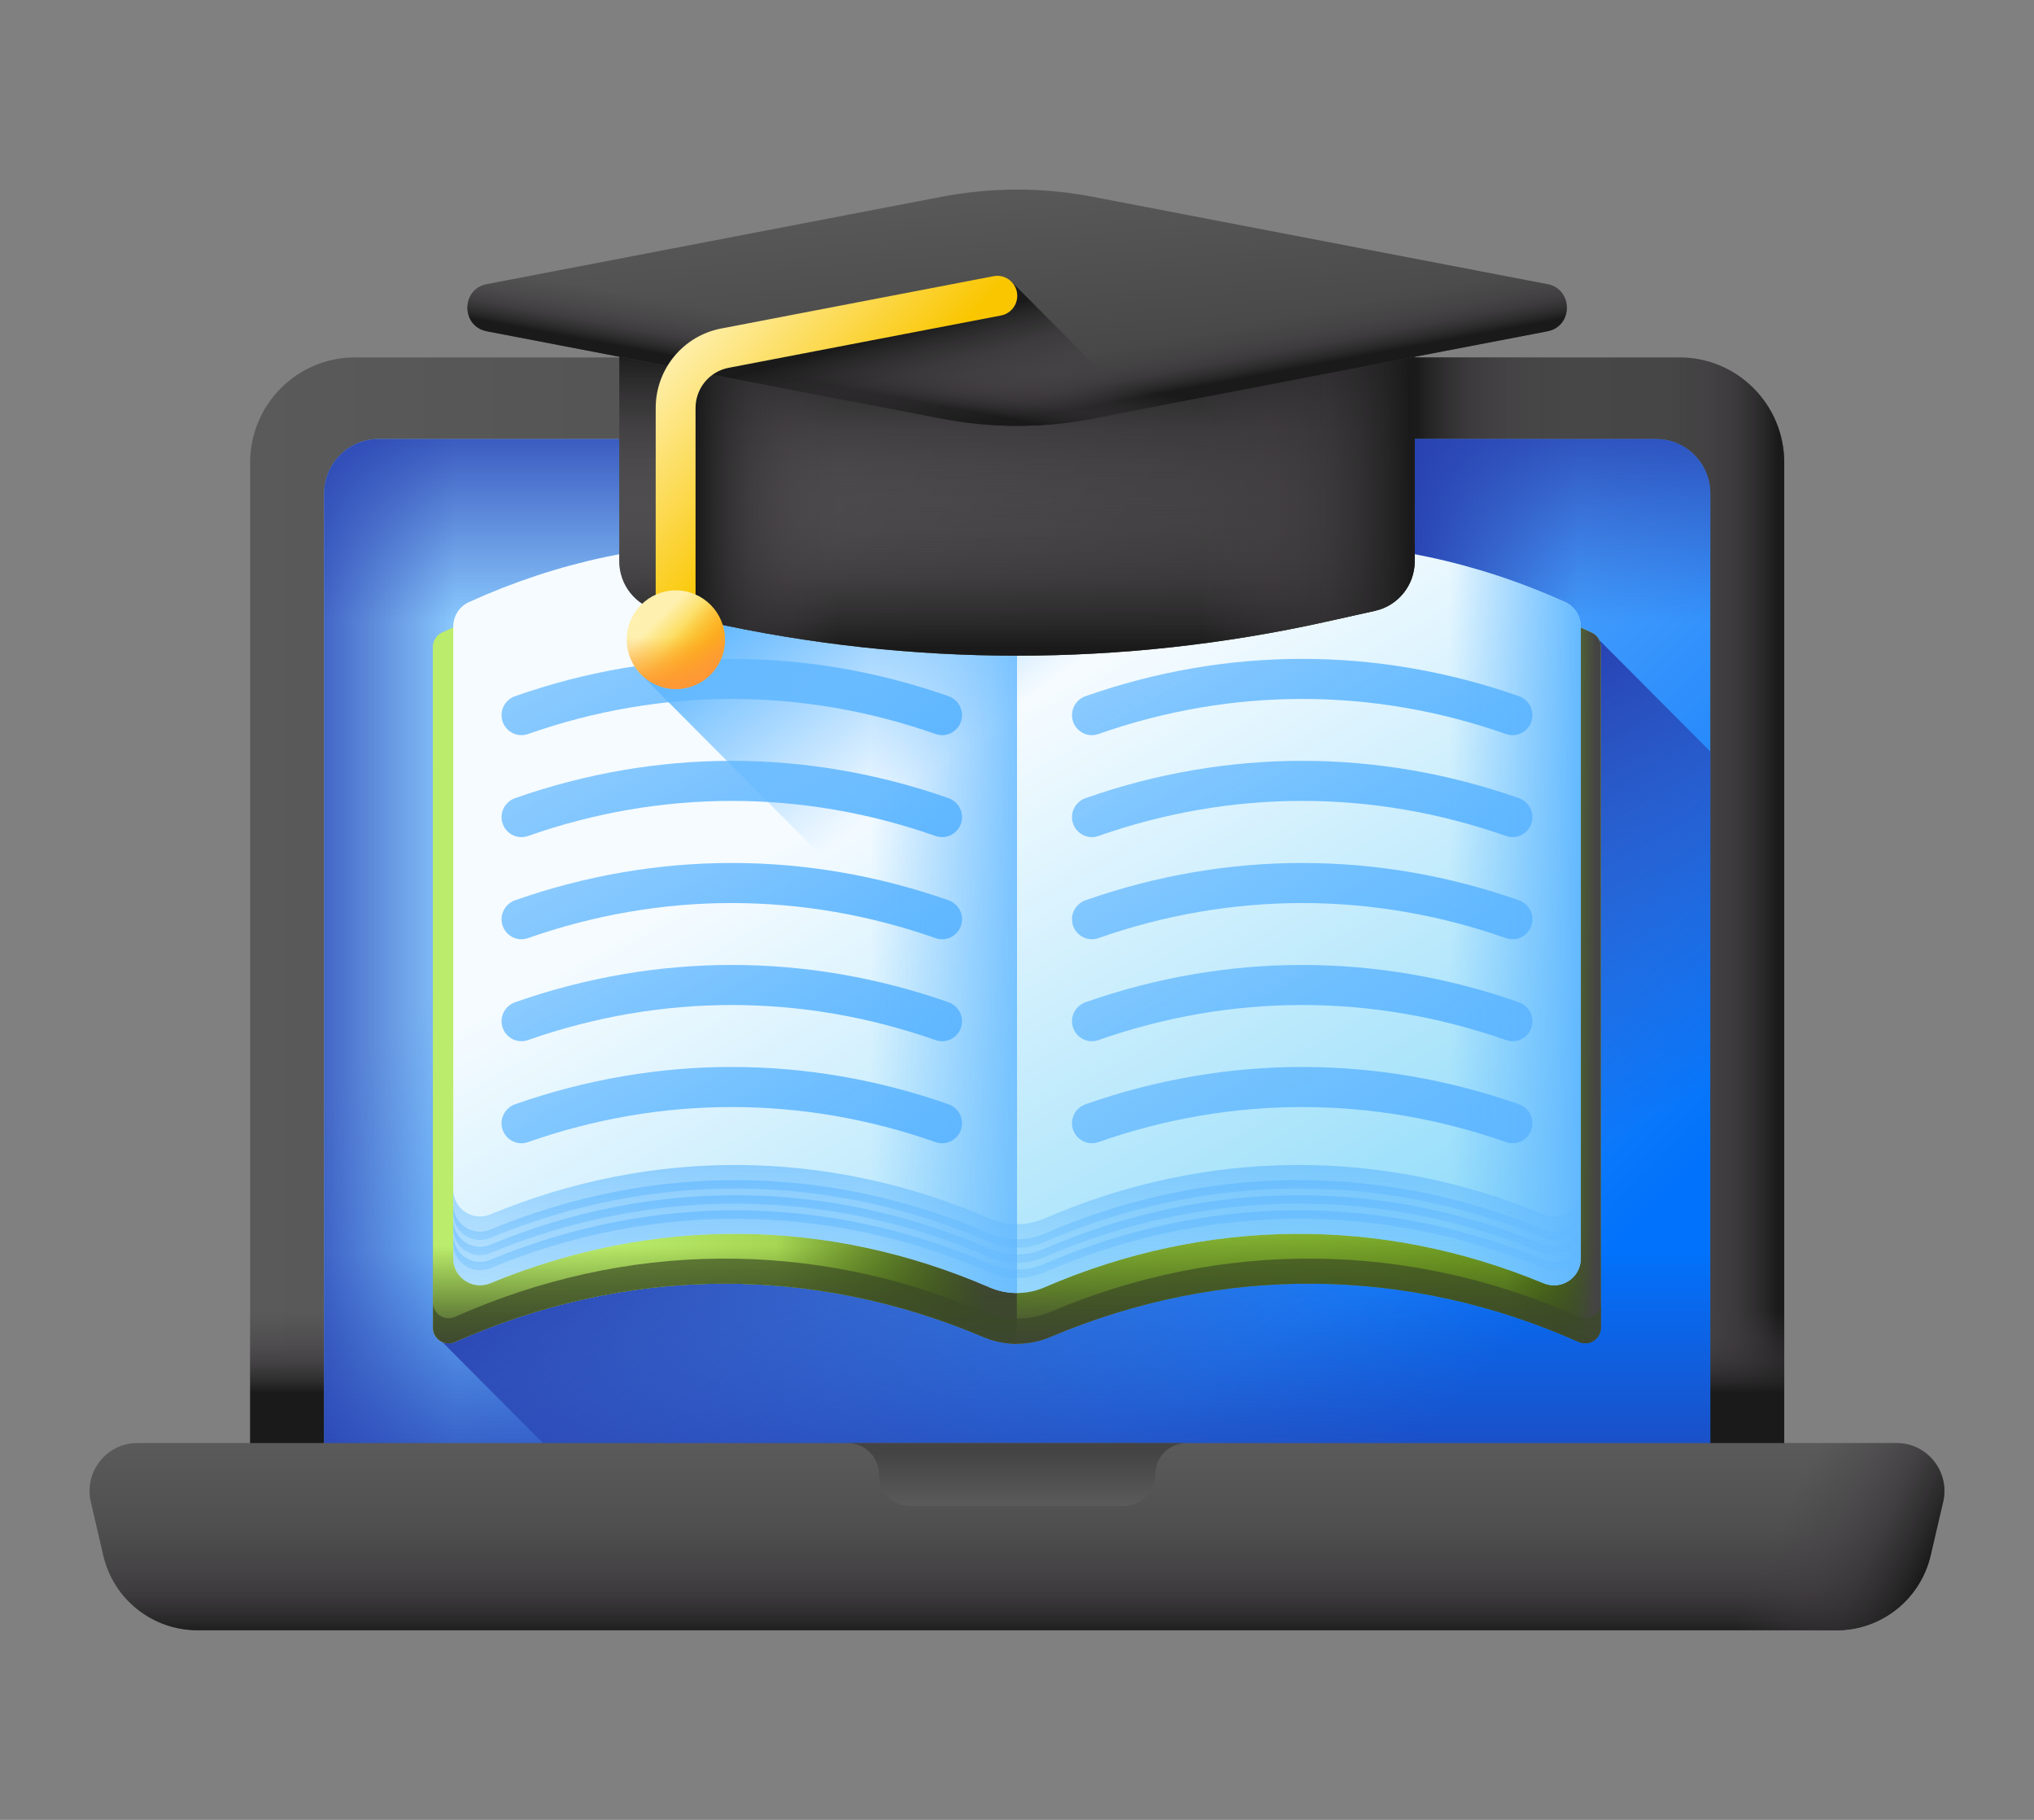 <svg width="76" height="68" viewBox="0 0 76 68" fill="none" xmlns="http://www.w3.org/2000/svg">
<rect x="0" y="0" width="76" height="68" fill="#808080" stroke="none"/>
<path d="M66.666 55.818H9.346V17.286C9.346 15.115 11.099 13.355 13.261 13.355H62.751C64.913 13.355 66.666 15.115 66.666 17.286V55.818Z" fill="url(#paint0_linear_38_9573)"/>
<path d="M62.753 13.355H46.252V55.818H66.668V17.286C66.669 15.115 64.915 13.355 62.753 13.355Z" fill="url(#paint1_linear_38_9573)"/>
<path d="M62.753 13.355H49.836V32.524H66.668V17.286C66.668 15.115 64.915 13.355 62.753 13.355Z" fill="url(#paint2_linear_38_9573)"/>
<path d="M9.346 36.872H66.666V55.818H9.346V36.872Z" fill="url(#paint3_linear_38_9573)"/>
<path d="M63.905 18.441V55.817H12.113V18.441C12.113 17.317 13.022 16.406 14.14 16.406H35.418C35.771 16.406 36.097 16.579 36.316 16.857C36.711 17.359 37.323 17.681 38.009 17.681C38.695 17.681 39.307 17.359 39.702 16.857C39.921 16.579 40.247 16.406 40.6 16.406H61.878C62.996 16.406 63.905 17.317 63.905 18.441Z" fill="url(#paint4_linear_38_9573)"/>
<path d="M33.606 16.406H14.14C13.021 16.406 12.113 17.317 12.113 18.441V55.818H33.606V16.406Z" fill="url(#paint5_linear_38_9573)"/>
<path d="M12.113 36.873H63.905V55.818H12.113V36.873Z" fill="url(#paint6_linear_38_9573)"/>
<path d="M63.909 28.085L59.79 23.95L36.963 29.523L16.473 50.092L22.177 55.819H63.909V28.085Z" fill="url(#paint7_linear_38_9573)"/>
<path d="M63.905 18.441V34.189H12.113V18.441C12.113 17.317 13.022 16.406 14.14 16.406H35.418C35.771 16.406 36.097 16.579 36.316 16.857C36.711 17.359 37.323 17.681 38.009 17.681C38.695 17.681 39.307 17.359 39.702 16.857C39.921 16.579 40.247 16.406 40.6 16.406H61.878C62.996 16.406 63.905 17.317 63.905 18.441Z" fill="url(#paint8_linear_38_9573)"/>
<path d="M63.9 18.441C63.9 17.317 62.992 16.406 61.873 16.406H49.832V32.523H63.9V18.441Z" fill="url(#paint9_linear_38_9573)"/>
<path d="M38.009 16.465C38.534 16.465 38.96 16.038 38.96 15.511C38.96 14.984 38.534 14.557 38.009 14.557C37.484 14.557 37.059 14.984 37.059 15.511C37.059 16.038 37.484 16.465 38.009 16.465Z" fill="url(#paint10_linear_38_9573)"/>
<path d="M68.625 60.916H7.375C5.698 60.916 4.242 59.757 3.859 58.118L3.394 56.123C3.131 54.996 3.982 53.919 5.134 53.919H70.865C72.017 53.919 72.869 54.996 72.606 56.123L72.14 58.118C71.758 59.757 70.302 60.916 68.625 60.916Z" fill="url(#paint11_linear_38_9573)"/>
<path d="M3.346 55.749C3.349 55.871 3.362 55.994 3.391 56.118L3.857 58.114C4.239 59.753 5.695 60.912 7.372 60.912H68.622C70.299 60.912 71.755 59.753 72.137 58.114L72.603 56.118C72.632 55.994 72.645 55.871 72.648 55.749H3.346Z" fill="url(#paint12_linear_38_9573)"/>
<path d="M70.864 53.919H57.051V60.916H68.623C70.3 60.916 71.756 59.757 72.138 58.118L72.604 56.123C72.867 54.996 72.016 53.919 70.864 53.919Z" fill="url(#paint13_linear_38_9573)"/>
<path d="M31.676 53.92C32.32 53.923 32.842 54.449 32.842 55.096C32.842 55.746 33.366 56.273 34.014 56.273H41.995C42.643 56.273 43.167 55.746 43.167 55.096C43.167 54.449 43.689 53.923 44.333 53.92H31.676Z" fill="url(#paint14_linear_38_9573)"/>
<path d="M59.48 23.642C52.54 20.39 44.913 20.444 37.996 23.801C31.079 20.444 23.453 20.39 16.513 23.642C16.309 23.738 16.18 23.945 16.18 24.171V49.606C16.18 50.028 16.612 50.313 16.996 50.142C23.389 47.3 30.332 47.238 36.749 49.955C37.546 50.292 38.447 50.292 39.244 49.955C45.661 47.238 52.604 47.3 58.997 50.142C59.381 50.313 59.813 50.028 59.813 49.606V24.171C59.813 23.945 59.684 23.738 59.48 23.642Z" fill="url(#paint15_linear_38_9573)"/>
<path d="M59.48 23.642C52.54 20.39 44.913 20.444 37.996 23.801C31.079 20.444 23.453 20.39 16.513 23.642C16.309 23.738 16.18 23.945 16.18 24.171V49.606C16.18 50.028 16.612 50.313 16.996 50.142C23.389 47.3 30.332 47.238 36.749 49.955C37.546 50.292 38.447 50.292 39.244 49.955C45.661 47.238 52.604 47.3 58.997 50.142C59.381 50.313 59.813 50.028 59.813 49.606V24.171C59.813 23.945 59.684 23.738 59.48 23.642Z" fill="url(#paint16_linear_38_9573)"/>
<path d="M59.482 23.642C56.894 22.43 54.21 21.677 51.504 21.384V48.105C54.042 48.38 56.56 49.058 58.998 50.142C59.383 50.313 59.815 50.028 59.815 49.606V24.171C59.815 23.945 59.686 23.738 59.482 23.642Z" fill="url(#paint17_linear_38_9573)"/>
<path d="M37.996 23.801C31.079 20.444 23.453 20.39 16.513 23.642C16.309 23.738 16.18 23.945 16.18 24.171V49.606C16.18 50.028 16.612 50.313 16.996 50.142C23.389 47.3 30.332 47.238 36.749 49.955C37.147 50.124 37.572 50.208 37.996 50.208V23.801Z" fill="url(#paint18_linear_38_9573)"/>
<path d="M37.996 23.801C31.079 20.444 23.453 20.39 16.513 23.642C16.309 23.738 16.18 23.945 16.18 24.171V49.606C16.18 50.028 16.612 50.313 16.996 50.142C23.389 47.3 30.332 47.238 36.749 49.955C37.147 50.124 37.572 50.208 37.996 50.208V23.801Z" fill="url(#paint19_linear_38_9573)"/>
<path d="M37.996 23.801C31.079 20.444 23.453 20.39 16.513 23.642C16.309 23.738 16.18 23.945 16.18 24.171V49.606C16.18 50.028 16.612 50.313 16.996 50.142C23.389 47.3 30.332 47.238 36.749 49.955C37.147 50.124 37.572 50.208 37.996 50.208V23.801Z" fill="url(#paint20_linear_38_9573)"/>
<path d="M58.997 49.206C52.604 46.364 45.661 46.303 39.244 49.019C38.447 49.357 37.546 49.357 36.749 49.019C30.332 46.303 23.389 46.364 16.996 49.206C16.612 49.377 16.18 49.092 16.18 48.67V49.607C16.18 50.029 16.612 50.314 16.996 50.144C23.389 47.301 30.332 47.24 36.749 49.956C37.546 50.294 38.447 50.294 39.244 49.956C45.661 47.24 52.604 47.301 58.997 50.144C59.381 50.314 59.813 50.029 59.813 49.607V48.67C59.813 49.092 59.381 49.377 58.997 49.206Z" fill="url(#paint21_linear_38_9573)"/>
<path d="M58.478 22.498C51.848 19.482 44.59 19.574 37.999 22.774C31.409 19.574 24.151 19.482 17.521 22.498C17.164 22.661 16.936 23.019 16.936 23.413V47.023C16.936 47.74 17.661 48.222 18.321 47.949C24.387 45.436 30.927 45.487 36.972 48.101C37.629 48.385 38.37 48.385 39.026 48.101C45.072 45.487 51.612 45.436 57.677 47.949C58.337 48.222 59.063 47.74 59.063 47.023V23.413C59.063 23.019 58.835 22.661 58.478 22.498Z" fill="url(#paint22_linear_38_9573)"/>
<path d="M19.725 27.428C24.711 25.677 29.981 25.68 34.962 27.428C35.444 27.597 35.947 27.233 35.947 26.721V26.721C35.947 26.401 35.743 26.118 35.442 26.013C30.148 24.156 24.546 24.153 19.245 26.013C18.944 26.118 18.74 26.401 18.74 26.721C18.74 27.233 19.243 27.597 19.725 27.428Z" fill="url(#paint23_linear_38_9573)"/>
<path d="M19.725 31.238C24.711 29.487 29.981 29.49 34.962 31.238C35.444 31.407 35.947 31.043 35.947 30.531V30.531C35.947 30.211 35.743 29.929 35.442 29.823C30.148 27.966 24.546 27.963 19.245 29.823C18.944 29.928 18.74 30.211 18.74 30.531C18.74 31.043 19.243 31.407 19.725 31.238Z" fill="url(#paint24_linear_38_9573)"/>
<path d="M19.725 35.054C24.711 33.304 29.981 33.307 34.962 35.055C35.444 35.224 35.947 34.86 35.947 34.348V34.347C35.947 34.027 35.743 33.745 35.442 33.639C30.148 31.782 24.546 31.78 19.245 33.639C18.944 33.745 18.74 34.027 18.74 34.347C18.74 34.859 19.243 35.223 19.725 35.054Z" fill="url(#paint25_linear_38_9573)"/>
<path d="M19.725 38.864C24.711 37.114 29.981 37.117 34.962 38.865C35.444 39.034 35.947 38.67 35.947 38.158V38.157C35.947 37.837 35.743 37.555 35.442 37.449C30.148 35.593 24.546 35.59 19.245 37.449C18.944 37.555 18.74 37.837 18.74 38.157C18.74 38.669 19.243 39.033 19.725 38.864Z" fill="url(#paint26_linear_38_9573)"/>
<path d="M19.725 42.676C24.711 40.926 29.981 40.929 34.962 42.677C35.444 42.846 35.947 42.482 35.947 41.97V41.969C35.947 41.649 35.743 41.367 35.442 41.261C30.148 39.404 24.546 39.402 19.245 41.261C18.944 41.367 18.74 41.649 18.74 41.969C18.74 42.481 19.243 42.846 19.725 42.676Z" fill="url(#paint27_linear_38_9573)"/>
<path d="M41.039 27.428C46.025 25.677 51.296 25.68 56.277 27.428C56.758 27.597 57.261 27.233 57.261 26.721V26.721C57.261 26.401 57.057 26.118 56.756 26.013C51.462 24.156 45.86 24.153 40.559 26.013C40.258 26.118 40.055 26.401 40.055 26.721C40.055 27.233 40.558 27.597 41.039 27.428Z" fill="url(#paint28_linear_38_9573)"/>
<path d="M41.039 31.238C46.025 29.487 51.296 29.49 56.277 31.238C56.758 31.407 57.261 31.043 57.261 30.531V30.531C57.261 30.211 57.057 29.929 56.756 29.823C51.462 27.966 45.86 27.963 40.559 29.823C40.258 29.928 40.055 30.211 40.055 30.531C40.055 31.043 40.558 31.407 41.039 31.238Z" fill="url(#paint29_linear_38_9573)"/>
<path d="M41.039 35.054C46.025 33.304 51.296 33.307 56.277 35.055C56.758 35.224 57.261 34.86 57.261 34.348V34.347C57.261 34.027 57.057 33.745 56.756 33.639C51.462 31.782 45.86 31.78 40.559 33.639C40.258 33.745 40.055 34.027 40.055 34.347C40.055 34.859 40.558 35.223 41.039 35.054Z" fill="url(#paint30_linear_38_9573)"/>
<path d="M41.039 38.864C46.025 37.114 51.296 37.117 56.277 38.865C56.758 39.034 57.261 38.67 57.261 38.158V38.157C57.261 37.837 57.057 37.555 56.756 37.449C51.462 35.593 45.86 35.59 40.559 37.449C40.258 37.555 40.055 37.837 40.055 38.157C40.055 38.669 40.558 39.033 41.039 38.864Z" fill="url(#paint31_linear_38_9573)"/>
<path d="M41.039 42.676C46.025 40.926 51.296 40.929 56.277 42.677C56.758 42.846 57.261 42.482 57.261 41.97V41.969C57.261 41.649 57.057 41.367 56.756 41.261C51.462 39.404 45.86 39.402 40.559 41.261C40.258 41.367 40.055 41.649 40.055 41.969C40.055 42.481 40.558 42.846 41.039 42.676Z" fill="url(#paint32_linear_38_9573)"/>
<path d="M58.484 22.503C56.607 21.648 54.679 21.044 52.73 20.689V46.488C54.403 46.793 56.06 47.28 57.683 47.953C58.343 48.227 59.069 47.744 59.069 47.027V23.416C59.069 23.023 58.841 22.665 58.484 22.503Z" fill="url(#paint33_linear_38_9573)"/>
<path d="M38.002 22.775C31.411 19.575 24.153 19.483 17.523 22.499C17.166 22.662 16.938 23.02 16.938 23.413V47.024C16.938 47.741 17.663 48.223 18.323 47.95C24.389 45.437 30.929 45.488 36.974 48.102C37.303 48.244 37.652 48.315 38.001 48.315V22.775H38.002Z" fill="url(#paint34_linear_38_9573)"/>
<path d="M57.677 47.072C51.612 44.559 45.072 44.609 39.026 47.223C38.37 47.507 37.629 47.507 36.972 47.223C30.927 44.609 24.387 44.559 18.321 47.072C17.661 47.345 16.936 46.863 16.936 46.145V47.024C16.936 47.741 17.661 48.223 18.321 47.95C24.387 45.437 30.927 45.488 36.972 48.102C37.629 48.385 38.37 48.385 39.026 48.102C45.072 45.488 51.612 45.437 57.677 47.95C58.337 48.223 59.063 47.741 59.063 47.024V46.145C59.063 46.863 58.338 47.345 57.677 47.072Z" fill="url(#paint35_linear_38_9573)"/>
<path d="M57.677 46.508C51.612 43.995 45.072 44.045 39.026 46.659C38.37 46.943 37.629 46.943 36.972 46.659C30.927 44.045 24.387 43.995 18.321 46.508C17.661 46.781 16.936 46.299 16.936 45.581V46.46C16.936 47.177 17.661 47.659 18.321 47.386C24.387 44.873 30.927 44.924 36.972 47.538C37.629 47.822 38.37 47.822 39.026 47.538C45.072 44.924 51.612 44.873 57.677 47.386C58.337 47.659 59.063 47.177 59.063 46.46V45.581C59.063 46.298 58.338 46.781 57.677 46.508Z" fill="url(#paint36_linear_38_9573)"/>
<path d="M57.677 45.943C51.612 43.43 45.072 43.481 39.026 46.095C38.37 46.379 37.629 46.379 36.972 46.095C30.927 43.481 24.387 43.43 18.321 45.943C17.661 46.217 16.936 45.734 16.936 45.017V45.895C16.936 46.612 17.661 47.095 18.321 46.821C24.387 44.308 30.927 44.359 36.972 46.973C37.629 47.257 38.37 47.257 39.026 46.973C45.072 44.359 51.612 44.308 57.677 46.821C58.337 47.095 59.063 46.612 59.063 45.895V45.017C59.063 45.734 58.338 46.217 57.677 45.943Z" fill="url(#paint37_linear_38_9573)"/>
<path d="M57.677 45.377C51.612 42.864 45.072 42.915 39.026 45.529C38.37 45.813 37.629 45.813 36.972 45.529C30.927 42.915 24.387 42.864 18.321 45.377C17.661 45.651 16.936 45.168 16.936 44.451V45.329C16.936 46.046 17.661 46.529 18.321 46.255C24.387 43.742 30.927 43.793 36.972 46.407C37.629 46.691 38.37 46.691 39.026 46.407C45.072 43.793 51.612 43.742 57.677 46.255C58.337 46.529 59.063 46.047 59.063 45.329V44.451C59.063 45.168 58.338 45.651 57.677 45.377Z" fill="url(#paint38_linear_38_9573)"/>
<path d="M58.476 22.497C51.846 19.481 44.588 19.573 37.997 22.772C33.991 20.827 29.738 20.033 25.53 20.385V23.617L23.949 25.204L45.03 46.367C49.263 45.724 53.578 46.25 57.675 47.947C58.336 48.221 59.061 47.739 59.061 47.021V23.411C59.061 23.018 58.833 22.659 58.476 22.497Z" fill="url(#paint39_linear_38_9573)"/>
<path d="M51.377 22.823L49.563 23.227C41.947 24.924 34.052 24.924 26.436 23.227L24.622 22.823C23.755 22.63 23.139 21.859 23.139 20.967V10.919H52.86V20.967C52.86 21.859 52.244 22.63 51.377 22.823Z" fill="url(#paint40_linear_38_9573)"/>
<path d="M51.377 22.823L49.563 23.227C41.947 24.924 34.052 24.924 26.436 23.227L24.622 22.823C23.755 22.63 23.139 21.859 23.139 20.967V10.919H52.86V20.967C52.86 21.859 52.244 22.63 51.377 22.823Z" fill="url(#paint41_linear_38_9573)"/>
<path d="M51.377 22.823L49.563 23.227C41.947 24.924 34.052 24.924 26.436 23.227L24.622 22.823C23.755 22.63 23.139 21.859 23.139 20.967V10.919H52.86V20.967C52.86 21.859 52.244 22.63 51.377 22.823Z" fill="url(#paint42_linear_38_9573)"/>
<path d="M38.949 10.919H25.439V23.006L26.436 23.227C30.555 24.145 34.755 24.565 38.949 24.49V10.919Z" fill="url(#paint43_linear_38_9573)"/>
<path d="M38.002 24.5C41.88 24.5 45.757 24.076 49.566 23.227L51.379 22.823C52.246 22.63 52.863 21.859 52.863 20.967V10.919H38.002V24.5Z" fill="url(#paint44_linear_38_9573)"/>
<path d="M35.188 7.352L18.191 10.616C17.223 10.802 17.223 12.193 18.191 12.379L35.188 15.643C37.049 16.001 38.96 16.001 40.822 15.643L57.818 12.379C58.786 12.193 58.786 10.802 57.818 10.616L40.822 7.352C38.96 6.994 37.049 6.994 35.188 7.352Z" fill="url(#paint45_linear_38_9573)"/>
<path d="M35.188 7.352L18.191 10.616C17.223 10.802 17.223 12.193 18.191 12.379L35.188 15.643C37.049 16.001 38.96 16.001 40.822 15.643L57.818 12.379C58.786 12.193 58.786 10.802 57.818 10.616L40.822 7.352C38.96 6.994 37.049 6.994 35.188 7.352Z" fill="url(#paint46_linear_38_9573)"/>
<path d="M40.822 7.352L57.818 10.616C58.786 10.802 58.786 12.193 57.818 12.379L40.822 15.643C38.96 16.001 37.049 16.001 35.188 15.643L18.191 12.379C17.223 12.193 17.223 10.802 18.191 10.616L35.188 7.352C37.049 6.994 38.96 6.994 40.822 7.352Z" fill="url(#paint47_linear_38_9573)"/>
<path d="M37.756 10.488L25.014 13.566L25.034 13.69L35.185 15.639C37.046 15.997 38.958 15.997 40.819 15.639L42.555 15.306L37.756 10.488Z" fill="url(#paint48_linear_38_9573)"/>
<path d="M25.244 23.895C24.833 23.895 24.5 23.56 24.5 23.147V15.244C24.5 13.794 25.526 12.547 26.946 12.275L37.125 10.32C37.529 10.242 37.919 10.508 37.996 10.913C38.073 11.319 37.809 11.71 37.405 11.788L27.226 13.743C26.508 13.881 25.989 14.511 25.989 15.244V23.147C25.989 23.56 25.656 23.895 25.244 23.895Z" fill="url(#paint49_linear_38_9573)"/>
<path d="M25.252 25.74C26.265 25.74 27.086 24.916 27.086 23.899C27.086 22.883 26.265 22.059 25.252 22.059C24.239 22.059 23.418 22.883 23.418 23.899C23.418 24.916 24.239 25.74 25.252 25.74Z" fill="url(#paint50_linear_38_9573)"/>
<path d="M23.418 23.903C23.418 24.92 24.239 25.744 25.252 25.744C26.265 25.744 27.086 24.92 27.086 23.903C27.086 23.683 27.047 23.472 26.977 23.276H23.527C23.457 23.472 23.418 23.683 23.418 23.903Z" fill="url(#paint51_linear_38_9573)"/>
<path d="M23.956 25.204C24.672 25.923 25.834 25.923 26.55 25.204C27.266 24.485 27.266 23.32 26.55 22.601C26.395 22.445 26.219 22.323 26.031 22.235L23.592 24.683C23.68 24.872 23.801 25.048 23.956 25.204Z" fill="url(#paint52_linear_38_9573)"/>
<defs>
<linearGradient id="paint0_linear_38_9573" x1="9.346" y1="34.587" x2="66.666" y2="34.587" gradientUnits="userSpaceOnUse">
<stop stop-color="#5A5A5A"/>
<stop offset="1" stop-color="#444444"/>
</linearGradient>
<linearGradient id="paint1_linear_38_9573" x1="62.166" y1="34.587" x2="66.426" y2="34.587" gradientUnits="userSpaceOnUse">
<stop stop-color="#433F43" stop-opacity="0"/>
<stop offset="0.344" stop-color="#403C40" stop-opacity="0.344"/>
<stop offset="0.622" stop-color="#363336" stop-opacity="0.622"/>
<stop offset="0.876" stop-color="#252425" stop-opacity="0.876"/>
<stop offset="1" stop-color="#1A1A1A"/>
</linearGradient>
<linearGradient id="paint2_linear_38_9573" x1="58.521" y1="22.939" x2="52.924" y2="22.939" gradientUnits="userSpaceOnUse">
<stop stop-color="#433F43" stop-opacity="0"/>
<stop offset="0.344" stop-color="#403C40" stop-opacity="0.344"/>
<stop offset="0.622" stop-color="#363336" stop-opacity="0.622"/>
<stop offset="0.876" stop-color="#252425" stop-opacity="0.876"/>
<stop offset="1" stop-color="#1A1A1A"/>
</linearGradient>
<linearGradient id="paint3_linear_38_9573" x1="38.006" y1="48.956" x2="38.006" y2="52.039" gradientUnits="userSpaceOnUse">
<stop stop-color="#433F43" stop-opacity="0"/>
<stop offset="0.344" stop-color="#403C40" stop-opacity="0.344"/>
<stop offset="0.622" stop-color="#363336" stop-opacity="0.622"/>
<stop offset="0.876" stop-color="#252425" stop-opacity="0.876"/>
<stop offset="1" stop-color="#1A1A1A"/>
</linearGradient>
<linearGradient id="paint4_linear_38_9573" x1="27.166" y1="25.823" x2="54.162" y2="52.714" gradientUnits="userSpaceOnUse">
<stop stop-color="#8AC9FE"/>
<stop offset="1" stop-color="#0172FB"/>
</linearGradient>
<linearGradient id="paint5_linear_38_9573" x1="17.005" y1="36.112" x2="10.188" y2="36.112" gradientUnits="userSpaceOnUse">
<stop stop-color="#2740B0" stop-opacity="0"/>
<stop offset="1" stop-color="#2740B0"/>
</linearGradient>
<linearGradient id="paint6_linear_38_9573" x1="38.009" y1="46.777" x2="38.009" y2="57.401" gradientUnits="userSpaceOnUse">
<stop stop-color="#2740B0" stop-opacity="0"/>
<stop offset="1" stop-color="#2740B0"/>
</linearGradient>
<linearGradient id="paint7_linear_38_9573" x1="46.669" y1="50.543" x2="38.127" y2="35.556" gradientUnits="userSpaceOnUse">
<stop stop-color="#2740B0" stop-opacity="0"/>
<stop offset="1" stop-color="#2740B0"/>
</linearGradient>
<linearGradient id="paint8_linear_38_9573" x1="38.009" y1="23.236" x2="38.009" y2="14.652" gradientUnits="userSpaceOnUse">
<stop stop-color="#2740B0" stop-opacity="0"/>
<stop offset="1" stop-color="#2740B0"/>
</linearGradient>
<linearGradient id="paint9_linear_38_9573" x1="58.999" y1="24.465" x2="52.335" y2="24.465" gradientUnits="userSpaceOnUse">
<stop stop-color="#2740B0" stop-opacity="0"/>
<stop offset="1" stop-color="#2740B0"/>
</linearGradient>
<linearGradient id="paint10_linear_38_9573" x1="35.074" y1="12.565" x2="38.773" y2="16.251" gradientUnits="userSpaceOnUse">
<stop stop-color="#433F43" stop-opacity="0"/>
<stop offset="0.344" stop-color="#403C40" stop-opacity="0.344"/>
<stop offset="0.622" stop-color="#363336" stop-opacity="0.622"/>
<stop offset="0.876" stop-color="#252425" stop-opacity="0.876"/>
<stop offset="1" stop-color="#1A1A1A"/>
</linearGradient>
<linearGradient id="paint11_linear_38_9573" x1="38" y1="54.078" x2="38" y2="60.15" gradientUnits="userSpaceOnUse">
<stop stop-color="#5A5A5A"/>
<stop offset="1" stop-color="#444444"/>
</linearGradient>
<linearGradient id="paint12_linear_38_9573" x1="37.997" y1="57.109" x2="37.997" y2="61.062" gradientUnits="userSpaceOnUse">
<stop stop-color="#433F43" stop-opacity="0"/>
<stop offset="0.344" stop-color="#403C40" stop-opacity="0.344"/>
<stop offset="0.622" stop-color="#363336" stop-opacity="0.622"/>
<stop offset="0.876" stop-color="#252425" stop-opacity="0.876"/>
<stop offset="1" stop-color="#1A1A1A"/>
</linearGradient>
<linearGradient id="paint13_linear_38_9573" x1="65.905" y1="58.23" x2="71.059" y2="60.604" gradientUnits="userSpaceOnUse">
<stop stop-color="#433F43" stop-opacity="0"/>
<stop offset="0.344" stop-color="#403C40" stop-opacity="0.344"/>
<stop offset="0.622" stop-color="#363336" stop-opacity="0.622"/>
<stop offset="0.876" stop-color="#252425" stop-opacity="0.876"/>
<stop offset="1" stop-color="#1A1A1A"/>
</linearGradient>
<linearGradient id="paint14_linear_38_9573" x1="38.005" y1="56.209" x2="38.005" y2="54.267" gradientUnits="userSpaceOnUse">
<stop stop-color="#5A5A5A"/>
<stop offset="1" stop-color="#444444"/>
</linearGradient>
<linearGradient id="paint15_linear_38_9573" x1="28.354" y1="20.633" x2="48.792" y2="54.821" gradientUnits="userSpaceOnUse">
<stop stop-color="#BBEC6C"/>
<stop offset="0.197" stop-color="#B5E665"/>
<stop offset="0.48" stop-color="#A5D552"/>
<stop offset="0.812" stop-color="#8ABB33"/>
<stop offset="1" stop-color="#78A91F"/>
</linearGradient>
<linearGradient id="paint16_linear_38_9573" x1="37.996" y1="45.698" x2="37.996" y2="50.076" gradientUnits="userSpaceOnUse">
<stop stop-color="#334C0F" stop-opacity="0"/>
<stop offset="0.32" stop-color="#344C12" stop-opacity="0.32"/>
<stop offset="0.565" stop-color="#374A1C" stop-opacity="0.565"/>
<stop offset="0.786" stop-color="#3C482C" stop-opacity="0.786"/>
<stop offset="0.991" stop-color="#444443" stop-opacity="0.991"/>
<stop offset="1" stop-color="#444444"/>
</linearGradient>
<linearGradient id="paint17_linear_38_9573" x1="56.265" y1="35.788" x2="59.624" y2="35.788" gradientUnits="userSpaceOnUse">
<stop stop-color="#334C0F" stop-opacity="0"/>
<stop offset="0.32" stop-color="#344C12" stop-opacity="0.32"/>
<stop offset="0.565" stop-color="#374A1C" stop-opacity="0.565"/>
<stop offset="0.786" stop-color="#3C482C" stop-opacity="0.786"/>
<stop offset="0.991" stop-color="#444443" stop-opacity="0.991"/>
<stop offset="1" stop-color="#444444"/>
</linearGradient>
<linearGradient id="paint18_linear_38_9573" x1="20.923" y1="35.725" x2="38.08" y2="35.725" gradientUnits="userSpaceOnUse">
<stop stop-color="#BBEC6C"/>
<stop offset="0.197" stop-color="#B5E665"/>
<stop offset="0.48" stop-color="#A5D552"/>
<stop offset="0.812" stop-color="#8ABB33"/>
<stop offset="1" stop-color="#78A91F"/>
</linearGradient>
<linearGradient id="paint19_linear_38_9573" x1="29.038" y1="35.725" x2="36.844" y2="35.725" gradientUnits="userSpaceOnUse">
<stop stop-color="#334C0F" stop-opacity="0"/>
<stop offset="0.32" stop-color="#344C12" stop-opacity="0.32"/>
<stop offset="0.565" stop-color="#374A1C" stop-opacity="0.565"/>
<stop offset="0.786" stop-color="#3C482C" stop-opacity="0.786"/>
<stop offset="0.991" stop-color="#444443" stop-opacity="0.991"/>
<stop offset="1" stop-color="#444444"/>
</linearGradient>
<linearGradient id="paint20_linear_38_9573" x1="27.088" y1="46.575" x2="27.088" y2="50.477" gradientUnits="userSpaceOnUse">
<stop stop-color="#334C0F" stop-opacity="0"/>
<stop offset="0.32" stop-color="#344C12" stop-opacity="0.32"/>
<stop offset="0.565" stop-color="#374A1C" stop-opacity="0.565"/>
<stop offset="0.786" stop-color="#3C482C" stop-opacity="0.786"/>
<stop offset="0.991" stop-color="#444443" stop-opacity="0.991"/>
<stop offset="1" stop-color="#444444"/>
</linearGradient>
<linearGradient id="paint21_linear_38_9573" x1="37.997" y1="29.576" x2="37.997" y2="56.319" gradientUnits="userSpaceOnUse">
<stop stop-color="#334C0F" stop-opacity="0"/>
<stop offset="0.32" stop-color="#344C12" stop-opacity="0.32"/>
<stop offset="0.565" stop-color="#374A1C" stop-opacity="0.565"/>
<stop offset="0.786" stop-color="#3C482C" stop-opacity="0.786"/>
<stop offset="0.991" stop-color="#444443" stop-opacity="0.991"/>
<stop offset="1" stop-color="#444444"/>
</linearGradient>
<linearGradient id="paint22_linear_38_9573" x1="34.338" y1="28.711" x2="47.005" y2="51.047" gradientUnits="userSpaceOnUse">
<stop stop-color="#F5FBFF"/>
<stop offset="1" stop-color="#91DCFA"/>
</linearGradient>
<linearGradient id="paint23_linear_38_9573" x1="14.571" y1="3.409" x2="29.52" y2="30.485" gradientUnits="userSpaceOnUse">
<stop stop-color="#60B7FF" stop-opacity="0"/>
<stop offset="1" stop-color="#60B7FF"/>
</linearGradient>
<linearGradient id="paint24_linear_38_9573" x1="14.571" y1="7.219" x2="29.52" y2="34.295" gradientUnits="userSpaceOnUse">
<stop stop-color="#60B7FF" stop-opacity="0"/>
<stop offset="1" stop-color="#60B7FF"/>
</linearGradient>
<linearGradient id="paint25_linear_38_9573" x1="14.571" y1="11.036" x2="29.52" y2="38.111" gradientUnits="userSpaceOnUse">
<stop stop-color="#60B7FF" stop-opacity="0"/>
<stop offset="1" stop-color="#60B7FF"/>
</linearGradient>
<linearGradient id="paint26_linear_38_9573" x1="14.571" y1="14.845" x2="29.52" y2="41.921" gradientUnits="userSpaceOnUse">
<stop stop-color="#60B7FF" stop-opacity="0"/>
<stop offset="1" stop-color="#60B7FF"/>
</linearGradient>
<linearGradient id="paint27_linear_38_9573" x1="14.571" y1="18.658" x2="29.52" y2="45.733" gradientUnits="userSpaceOnUse">
<stop stop-color="#60B7FF" stop-opacity="0"/>
<stop offset="1" stop-color="#60B7FF"/>
</linearGradient>
<linearGradient id="paint28_linear_38_9573" x1="35.885" y1="3.409" x2="50.835" y2="30.485" gradientUnits="userSpaceOnUse">
<stop stop-color="#60B7FF" stop-opacity="0"/>
<stop offset="1" stop-color="#60B7FF"/>
</linearGradient>
<linearGradient id="paint29_linear_38_9573" x1="35.885" y1="7.219" x2="50.835" y2="34.295" gradientUnits="userSpaceOnUse">
<stop stop-color="#60B7FF" stop-opacity="0"/>
<stop offset="1" stop-color="#60B7FF"/>
</linearGradient>
<linearGradient id="paint30_linear_38_9573" x1="35.885" y1="11.036" x2="50.835" y2="38.111" gradientUnits="userSpaceOnUse">
<stop stop-color="#60B7FF" stop-opacity="0"/>
<stop offset="1" stop-color="#60B7FF"/>
</linearGradient>
<linearGradient id="paint31_linear_38_9573" x1="35.885" y1="14.845" x2="50.835" y2="41.921" gradientUnits="userSpaceOnUse">
<stop stop-color="#60B7FF" stop-opacity="0"/>
<stop offset="1" stop-color="#60B7FF"/>
</linearGradient>
<linearGradient id="paint32_linear_38_9573" x1="35.885" y1="18.658" x2="50.835" y2="45.733" gradientUnits="userSpaceOnUse">
<stop stop-color="#60B7FF" stop-opacity="0"/>
<stop offset="1" stop-color="#60B7FF"/>
</linearGradient>
<linearGradient id="paint33_linear_38_9573" x1="54.151" y1="34.36" x2="59.291" y2="34.36" gradientUnits="userSpaceOnUse">
<stop stop-color="#60B7FF" stop-opacity="0"/>
<stop offset="1" stop-color="#60B7FF"/>
</linearGradient>
<linearGradient id="paint34_linear_38_9573" x1="32.508" y1="34.309" x2="39.391" y2="34.309" gradientUnits="userSpaceOnUse">
<stop stop-color="#60B7FF" stop-opacity="0"/>
<stop offset="1" stop-color="#60B7FF"/>
</linearGradient>
<linearGradient id="paint35_linear_38_9573" x1="37.999" y1="51.011" x2="37.999" y2="41.549" gradientUnits="userSpaceOnUse">
<stop stop-color="#60B7FF" stop-opacity="0"/>
<stop offset="1" stop-color="#60B7FF"/>
</linearGradient>
<linearGradient id="paint36_linear_38_9573" x1="37.999" y1="50.447" x2="37.999" y2="40.985" gradientUnits="userSpaceOnUse">
<stop stop-color="#60B7FF" stop-opacity="0"/>
<stop offset="1" stop-color="#60B7FF"/>
</linearGradient>
<linearGradient id="paint37_linear_38_9573" x1="37.999" y1="49.882" x2="37.999" y2="40.421" gradientUnits="userSpaceOnUse">
<stop stop-color="#60B7FF" stop-opacity="0"/>
<stop offset="1" stop-color="#60B7FF"/>
</linearGradient>
<linearGradient id="paint38_linear_38_9573" x1="37.999" y1="49.316" x2="37.999" y2="39.855" gradientUnits="userSpaceOnUse">
<stop stop-color="#60B7FF" stop-opacity="0"/>
<stop offset="1" stop-color="#60B7FF"/>
</linearGradient>
<linearGradient id="paint39_linear_38_9573" x1="41.307" y1="23.875" x2="35.585" y2="16.34" gradientUnits="userSpaceOnUse">
<stop stop-color="#60B7FF" stop-opacity="0"/>
<stop offset="1" stop-color="#60B7FF"/>
</linearGradient>
<linearGradient id="paint40_linear_38_9573" x1="30.558" y1="11.294" x2="44.876" y2="21.123" gradientUnits="userSpaceOnUse">
<stop stop-color="#5A5A5A"/>
<stop offset="1" stop-color="#444444"/>
</linearGradient>
<linearGradient id="paint41_linear_38_9573" x1="38" y1="17.216" x2="38" y2="24.194" gradientUnits="userSpaceOnUse">
<stop stop-color="#433F43" stop-opacity="0"/>
<stop offset="0.344" stop-color="#403C40" stop-opacity="0.344"/>
<stop offset="0.622" stop-color="#363336" stop-opacity="0.622"/>
<stop offset="0.876" stop-color="#252425" stop-opacity="0.876"/>
<stop offset="1" stop-color="#1A1A1A"/>
</linearGradient>
<linearGradient id="paint42_linear_38_9573" x1="38" y1="21.091" x2="38" y2="13.147" gradientUnits="userSpaceOnUse">
<stop stop-color="#433F43" stop-opacity="0"/>
<stop offset="0.344" stop-color="#403C40" stop-opacity="0.344"/>
<stop offset="0.622" stop-color="#363336" stop-opacity="0.622"/>
<stop offset="0.876" stop-color="#252425" stop-opacity="0.876"/>
<stop offset="1" stop-color="#1A1A1A"/>
</linearGradient>
<linearGradient id="paint43_linear_38_9573" x1="31.358" y1="17.709" x2="26.017" y2="17.709" gradientUnits="userSpaceOnUse">
<stop stop-color="#433F43" stop-opacity="0"/>
<stop offset="0.344" stop-color="#403C40" stop-opacity="0.344"/>
<stop offset="0.622" stop-color="#363336" stop-opacity="0.622"/>
<stop offset="0.876" stop-color="#252425" stop-opacity="0.876"/>
<stop offset="1" stop-color="#1A1A1A"/>
</linearGradient>
<linearGradient id="paint44_linear_38_9573" x1="44.839" y1="17.709" x2="52.659" y2="17.709" gradientUnits="userSpaceOnUse">
<stop stop-color="#433F43" stop-opacity="0"/>
<stop offset="0.344" stop-color="#403C40" stop-opacity="0.344"/>
<stop offset="0.622" stop-color="#363336" stop-opacity="0.622"/>
<stop offset="0.876" stop-color="#252425" stop-opacity="0.876"/>
<stop offset="1" stop-color="#1A1A1A"/>
</linearGradient>
<linearGradient id="paint45_linear_38_9573" x1="37.601" y1="6.559" x2="38.28" y2="14.805" gradientUnits="userSpaceOnUse">
<stop stop-color="#5A5A5A"/>
<stop offset="1" stop-color="#444444"/>
</linearGradient>
<linearGradient id="paint46_linear_38_9573" x1="38.4" y1="13.632" x2="38.762" y2="15.569" gradientUnits="userSpaceOnUse">
<stop stop-color="#433F43" stop-opacity="0"/>
<stop offset="0.344" stop-color="#403C40" stop-opacity="0.344"/>
<stop offset="0.622" stop-color="#363336" stop-opacity="0.622"/>
<stop offset="0.876" stop-color="#252425" stop-opacity="0.876"/>
<stop offset="1" stop-color="#1A1A1A"/>
</linearGradient>
<linearGradient id="paint47_linear_38_9573" x1="37.609" y1="13.632" x2="37.247" y2="15.569" gradientUnits="userSpaceOnUse">
<stop stop-color="#433F43" stop-opacity="0"/>
<stop offset="0.344" stop-color="#403C40" stop-opacity="0.344"/>
<stop offset="0.622" stop-color="#363336" stop-opacity="0.622"/>
<stop offset="0.876" stop-color="#252425" stop-opacity="0.876"/>
<stop offset="1" stop-color="#1A1A1A"/>
</linearGradient>
<linearGradient id="paint48_linear_38_9573" x1="34.323" y1="16.547" x2="33.279" y2="12.529" gradientUnits="userSpaceOnUse">
<stop stop-color="#433F43" stop-opacity="0"/>
<stop offset="0.344" stop-color="#403C40" stop-opacity="0.344"/>
<stop offset="0.622" stop-color="#363336" stop-opacity="0.622"/>
<stop offset="0.876" stop-color="#252425" stop-opacity="0.876"/>
<stop offset="1" stop-color="#1A1A1A"/>
</linearGradient>
<linearGradient id="paint49_linear_38_9573" x1="25.979" y1="12.123" x2="31.338" y2="17.14" gradientUnits="userSpaceOnUse">
<stop stop-color="#FEF0AE"/>
<stop offset="1" stop-color="#FAC600"/>
</linearGradient>
<linearGradient id="paint50_linear_38_9573" x1="24.546" y1="23.191" x2="25.94" y2="24.58" gradientUnits="userSpaceOnUse">
<stop stop-color="#FEF0AE"/>
<stop offset="1" stop-color="#FAC600"/>
</linearGradient>
<linearGradient id="paint51_linear_38_9573" x1="25.252" y1="23.808" x2="25.252" y2="25.815" gradientUnits="userSpaceOnUse">
<stop stop-color="#FE9738" stop-opacity="0"/>
<stop offset="1" stop-color="#FE9738"/>
</linearGradient>
<linearGradient id="paint52_linear_38_9573" x1="25.134" y1="23.799" x2="26.736" y2="25.177" gradientUnits="userSpaceOnUse">
<stop stop-color="#FE9738" stop-opacity="0"/>
<stop offset="1" stop-color="#FE9738"/>
</linearGradient>
</defs>
</svg>
